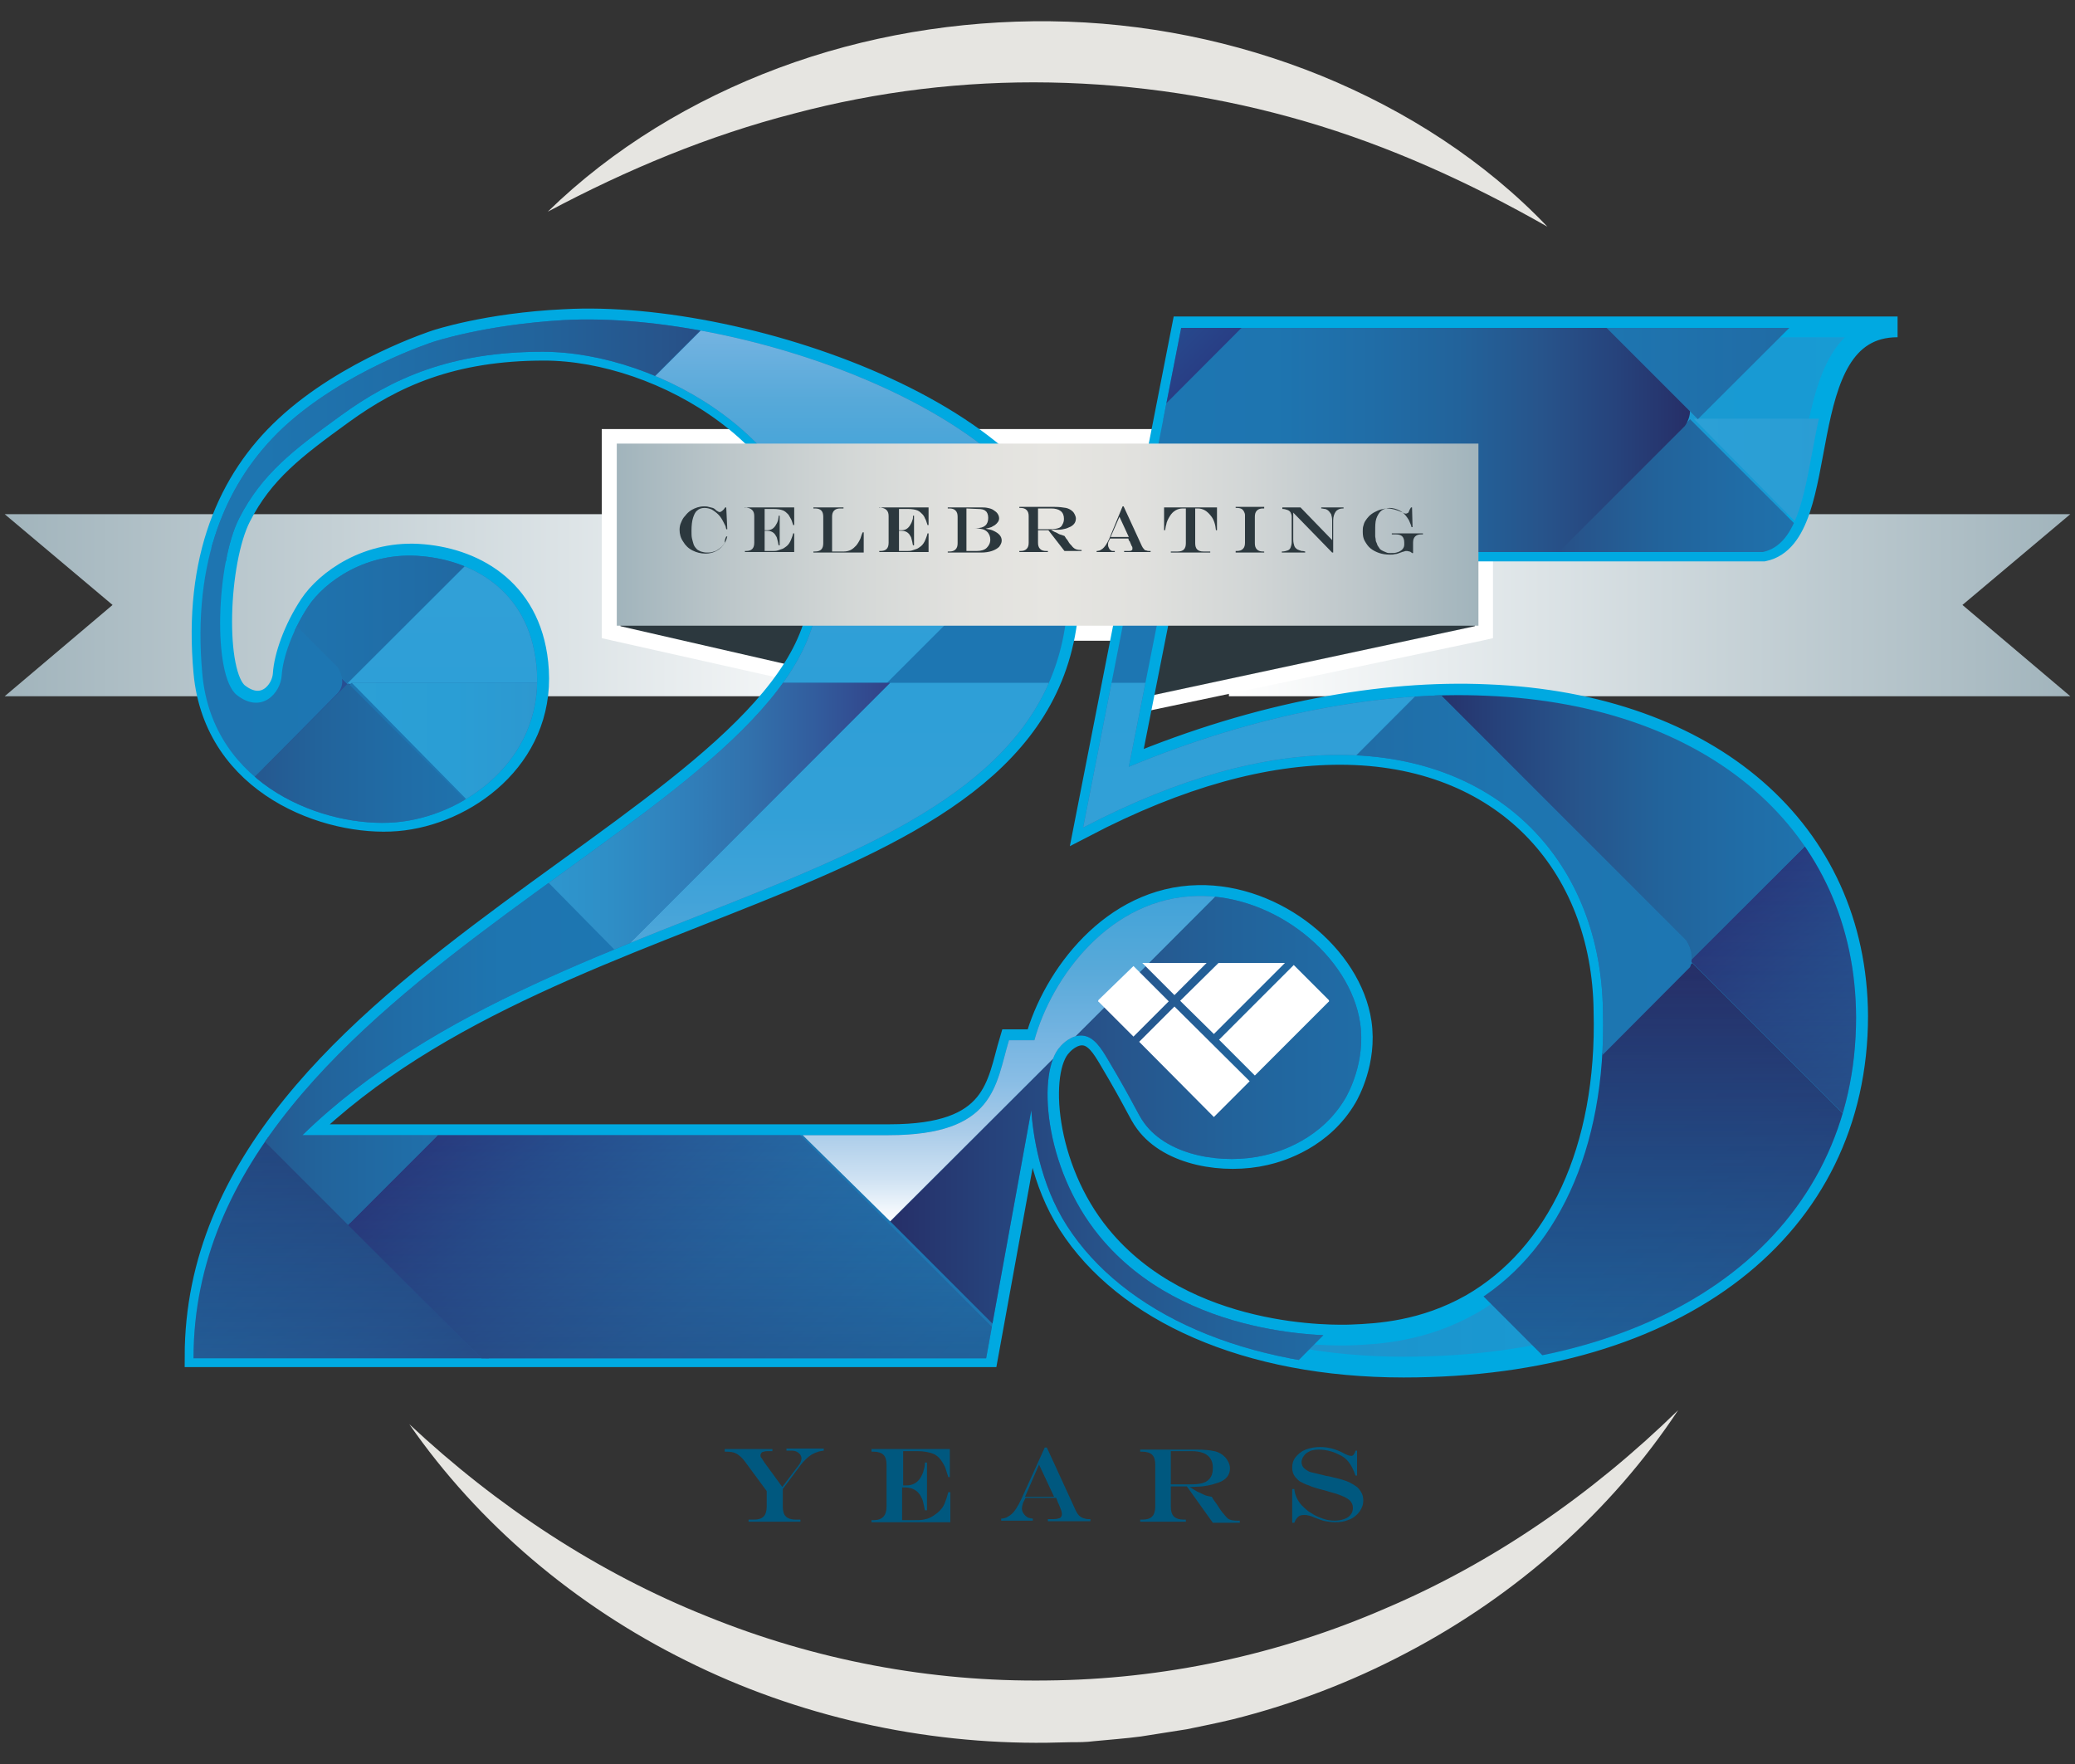 <?xml version="1.0" encoding="utf-8"?>
<!-- Generator: Adobe Illustrator 26.2.1, SVG Export Plug-In . SVG Version: 6.00 Build 0)  -->
<svg version="1.1" id="Layer_1" xmlns="http://www.w3.org/2000/svg" xmlns:xlink="http://www.w3.org/1999/xlink" x="0px" y="0px"
	 viewBox="0 0 400 340" style="enable-background:new 0 0 400 340;" xml:space="preserve">
<rect x="0" y="0" width="400" height="340" fill="#333333" stroke="none"/>
<style type="text/css">
	.st0{fill:url(#SVGID_1_);}
	.st1{fill:url(#SVGID_00000047758987828090077570000003446622790178117558_);}
	.st2{fill:#E6E5E1;}
	.st3{fill:#00587F;}
	.st4{fill:#FFFFFF;}
	.st5{fill:#2C383E;}
	.st6{fill:url(#SVGID_00000042013928866841751940000007402866580858767288_);stroke:#00A9E1;stroke-width:4;stroke-miterlimit:10;}
	.st7{clip-path:url(#SVGID_00000124844223923970137350000017956983969332098727_);}
	.st8{fill:url(#SVGID_00000069398052675780601760000012835203008335736498_);}
	.st9{fill:url(#SVGID_00000103972989669315183600000013181444681118405526_);}
	.st10{fill:url(#SVGID_00000129895012656198548760000016362279691339636922_);}
	.st11{fill:url(#SVGID_00000132779263536825826790000011442322473784685476_);}
	.st12{fill:#1D76B2;}
	.st13{fill:url(#SVGID_00000021827860541292970480000001046771319246812294_);}
	.st14{fill:url(#SVGID_00000060012261794205763980000005886693168686104210_);}
	.st15{fill:url(#SVGID_00000144318571342209688830000017792593232987602621_);}
	.st16{fill:url(#SVGID_00000167369315818934469650000011445034095654876805_);}
	.st17{fill:url(#SVGID_00000154415334484143847450000006003480838862743224_);}
	.st18{fill:url(#SVGID_00000029741083337166653360000005104269710382230165_);}
	.st19{fill:url(#SVGID_00000085245734780679900090000006460134426870580354_);}
	.st20{fill:url(#SVGID_00000128444839351393925020000010757572871043208628_);}
	.st21{fill:url(#SVGID_00000025407549734863167130000011027923314962436738_);}
	.st22{fill:url(#SVGID_00000140712664032103111070000016859598337706056122_);}
	.st23{fill:url(#SVGID_00000026882946254066350170000010971758754863366307_);}
	.st24{fill:url(#SVGID_00000163052921253233272360000011636691553671505855_);}
	.st25{fill:url(#SVGID_00000036953699636180431460000010217081275979764641_);}
	.st26{fill:url(#SVGID_00000080176887370154286570000001853088504011751311_);}
	.st27{fill:url(#SVGID_00000118369894128775087570000015555235926104164484_);}
	.st28{fill:url(#SVGID_00000109015152179721350500000012343296281306674566_);}
	.st29{fill:url(#SVGID_00000044857917789994856410000001300632450061357198_);}
</style>
<linearGradient id="SVGID_1_" gradientUnits="userSpaceOnUse" x1="236.9" y1="222.815" x2="399.1" y2="222.815" gradientTransform="matrix(1 0 0 -1 0 339.465)">
	<stop  offset="0" style="stop-color:#FFFFFF"/>
	<stop  offset="1" style="stop-color:#A1B4BC"/>
</linearGradient>
<polygon class="st0" points="399.1,134.2 236.9,134.2 236.9,99.1 399.1,99.1 378.3,116.6 "/>
<linearGradient id="SVGID_00000165195841368113178610000009945279359968899722_" gradientUnits="userSpaceOnUse" x1="0.9" y1="222.815" x2="172.9" y2="222.815" gradientTransform="matrix(1 0 0 -1 0 339.465)">
	<stop  offset="0" style="stop-color:#A1B4BC"/>
	<stop  offset="1" style="stop-color:#FFFFFF"/>
</linearGradient>
<polygon style="fill:url(#SVGID_00000165195841368113178610000009945279359968899722_);" points="0.9,99.1 172.9,99.1 172.9,134.2 
	0.9,134.2 21.7,116.6 "/>
<g>
	<path class="st2" d="M323.5,271.8c-12.9,19.5-31.2,35.7-52.4,46.8c-10.6,5.6-21.9,9.9-33.5,12.8c-2.9,0.7-5.9,1.3-8.8,1.9
		c-3,0.5-5.9,0.9-8.9,1.4c-3,0.4-6,0.6-9,0.9c-1.5,0.2-3,0.2-4.5,0.2l-4.5,0.1c-24,0.3-48.2-5.1-69.6-15.8
		c-21.4-10.6-40.1-26.4-53.4-45.6c17,15.9,36.3,28.6,57.3,37c20.9,8.5,43.2,12.7,65.6,12.4c22.4-0.2,44.6-4.9,65.3-13.9
		C287.8,301.2,306.8,288.1,323.5,271.8z"/>
	<path class="st2" d="M105.6,40.8c12.5-12.2,27.9-21.5,44.5-27.7s34.6-9.2,52.4-9c17.9,0.2,35.7,3.8,52.2,10.5
		c16.4,6.7,31.6,16.5,43.6,29.1c-15.1-8.6-30.6-15.6-46.7-20.3s-32.6-7.2-49.2-7.5c-16.6-0.3-33.2,1.7-49.4,6
		C136.7,26.1,121,32.6,105.6,40.8z"/>
</g>
<g>
	<path class="st3" d="M139.9,279.3h9v0.4h-1c-0.4,0-0.7,0.1-1,0.2c-0.2,0.2-0.3,0.4-0.3,0.6c0,0.1,0,0.3,0.1,0.4s0.3,0.4,0.6,0.9
		l3.5,4.8l3.1-4.1c0.4-0.5,0.6-1,0.6-1.4s-0.2-0.8-0.6-1.1c-0.4-0.3-0.8-0.4-1.4-0.4h-0.9v-0.4h7.2v0.4c-0.5,0.1-0.9,0.1-1.3,0.3
		c-0.4,0.1-0.7,0.3-1.1,0.5c-0.3,0.2-0.7,0.5-1,0.8s-0.7,0.7-1,1.1l-3.5,4.7v3.4c0,0.9,0.2,1.5,0.6,1.9c0.4,0.4,1.1,0.6,1.9,0.6h0.9
		v0.4h-10v-0.4h1c0.9,0,1.5-0.2,1.9-0.6s0.6-1.1,0.6-1.9v-3l-4.2-5.7c-0.5-0.7-1.1-1.2-1.6-1.5s-1.2-0.4-2-0.4h-0.3v-0.5H139.9z"/>
	<path class="st3" d="M168.2,279.3h14.9v5.4h-0.3c-0.3-0.9-0.5-1.7-0.7-2.1s-0.5-0.9-0.8-1.3c-0.4-0.5-0.9-0.9-1.4-1.1
		c-0.8-0.3-1.8-0.5-3-0.5h-2.8v6.6h0.7c1.1,0,2-0.5,2.6-1.4c0.3-0.5,0.6-1.1,0.7-1.7c0.1-0.3,0.2-0.7,0.2-1.3h0.4v9.2h-0.4
		c-0.1-0.5-0.2-1-0.3-1.4s-0.2-0.8-0.4-1.1c-0.1-0.3-0.3-0.5-0.5-0.8c-0.6-0.7-1.5-1.1-2.6-1.1h-0.6v6.3h2.3c0.7,0,1.3,0,1.8-0.1
		s1-0.2,1.5-0.5c0.4-0.2,0.8-0.5,1.2-0.8c0.7-0.6,1.2-1.2,1.5-2.1c0.2-0.5,0.4-1.1,0.6-1.9h0.4v5.8H168V293h0.4
		c1.7,0,2.5-0.9,2.5-2.6v-8.1c0-0.9-0.2-1.5-0.6-1.9s-1.1-0.6-1.9-0.6H168v-0.5H168.2z"/>
	<path class="st3" d="M201.4,279h0.4l5.6,12.2c0.2,0.4,0.4,0.7,0.6,0.9c0.2,0.2,0.5,0.4,0.8,0.5s0.6,0.2,1,0.2h0.4v0.4H202v-0.4h1.1
		c0.5,0,0.9-0.1,1.2-0.2c0.2-0.1,0.4-0.4,0.4-0.7c0-0.2,0-0.4-0.1-0.7s-0.3-0.8-0.6-1.5c0,0-0.1-0.1-0.1-0.2s-0.1-0.2-0.1-0.3
		l-0.2-0.5h-5.9l-0.5,1c-0.1,0.4-0.2,0.7-0.2,1.1c0,0.3,0.1,0.6,0.3,0.9s0.4,0.5,0.7,0.7c0.2,0.1,0.3,0.2,0.5,0.2
		c0.1,0,0.3,0.1,0.6,0.1v0.4H193v-0.4c0.4,0,0.7-0.1,1-0.2c0.2-0.1,0.5-0.3,0.8-0.5c0.7-0.5,1.4-1.6,2.1-3.1L201.4,279z
		 M200.3,282.3l-2.7,6.2h5.6L200.3,282.3z"/>
	<path class="st3" d="M228.8,286.5h-3.1v3.9c0,0.9,0.2,1.5,0.6,1.9c0.4,0.4,1.1,0.6,1.9,0.6h0.4v0.4h-8.8v-0.4h0.4
		c0.9,0,1.5-0.2,1.9-0.6s0.6-1.1,0.6-1.9v-8.1c0-0.9-0.2-1.5-0.6-1.9c-0.4-0.4-1.1-0.6-1.9-0.6h-0.4v-0.4h10.8
		c1.5,0,2.6,0.1,3.5,0.3c0.9,0.2,1.5,0.6,2,1.1c0.3,0.3,0.5,0.6,0.7,1s0.3,0.8,0.3,1.2c0,1.1-0.5,1.9-1.6,2.5
		c-0.4,0.2-1,0.4-1.7,0.6s-1.4,0.3-2.1,0.4c-0.5,0-1.3,0.1-2.4,0.1l0,0c0.5,0.3,1,0.6,1.5,0.9c0.4,0.2,0.9,0.4,1.3,0.6
		c0.4,0.2,0.9,0.3,1.5,0.4l0.3,0.5c0.2,0.3,0.4,0.6,0.5,0.7s0.2,0.3,0.4,0.6c0.4,0.6,0.7,1.1,1.1,1.5c0.3,0.4,0.6,0.7,0.8,0.9
		c0.4,0.3,1.1,0.4,1.9,0.4h0.4v0.4h-5.2L228.8,286.5z M225.7,286.1h4c0.9,0,1.7-0.1,2.3-0.3c0.6-0.2,1.1-0.6,1.4-1.1
		c0.3-0.5,0.4-1.1,0.4-1.8c0-2.1-1.4-3.2-4.1-3.2h-4L225.7,286.1L225.7,286.1z"/>
	<path class="st3" d="M261.3,279.6h0.3v4.8h-0.3c-0.4-1.2-0.9-2.1-1.4-2.7c-0.4-0.5-0.9-0.9-1.5-1.2c-0.6-0.3-1.2-0.6-2-0.8
		c-0.7-0.2-1.5-0.3-2.2-0.3c-0.6,0-1,0.1-1.5,0.2c-0.4,0.2-0.8,0.4-1.1,0.7c-0.2,0.2-0.4,0.5-0.5,0.7c-0.1,0.3-0.2,0.5-0.2,0.8
		c0,0.5,0.2,0.9,0.5,1.2c0.2,0.2,0.4,0.3,0.7,0.5s0.7,0.3,1.2,0.4s1.2,0.3,2.1,0.5c0.2,0.1,0.4,0.1,0.5,0.1l0.5,0.1l0.8,0.2
		c1.3,0.3,2.3,0.6,2.9,0.9s1.1,0.6,1.6,1c0.3,0.3,0.6,0.7,0.8,1.1c0.2,0.4,0.3,0.9,0.3,1.4s-0.1,1-0.3,1.4c-0.2,0.5-0.5,0.9-0.9,1.3
		c-0.5,0.5-1.1,0.9-1.8,1.1c-0.7,0.3-1.5,0.4-2.5,0.4c-0.6,0-1.3-0.1-1.8-0.2c-0.6-0.1-1.3-0.4-2.1-0.7c-0.5-0.2-0.9-0.4-1.2-0.4
		c-0.3-0.1-0.5-0.1-0.8-0.1c-0.5,0-0.9,0.1-1.2,0.4s-0.5,0.6-0.7,1.1h-0.4V287h0.4c0.1,1.1,0.6,2.2,1.4,3.1c0.5,0.5,1.1,1.1,1.8,1.5
		c0.7,0.5,1.5,0.8,2.3,1.1c0.8,0.3,1.6,0.4,2.3,0.4c0.6,0,1.2-0.1,1.8-0.3s1-0.5,1.3-0.9s0.4-0.8,0.4-1.3s-0.2-1-0.6-1.4
		c-0.2-0.2-0.4-0.3-0.7-0.5s-0.7-0.3-1.1-0.5c-0.5-0.2-1.1-0.4-1.9-0.6l-1-0.3c-1.6-0.4-2.6-0.7-3.2-1c-0.7-0.2-1.2-0.5-1.6-0.7
		c-0.4-0.2-0.7-0.6-1-0.9c-0.4-0.5-0.6-1.1-0.6-1.8c0-0.8,0.2-1.5,0.7-2.1s1.1-1.1,1.9-1.4c0.8-0.3,1.7-0.5,2.8-0.5
		c1.5,0,3.1,0.4,4.7,1.3c0.6,0.3,1,0.4,1.2,0.4C260.7,280.7,261.1,280.4,261.3,279.6z"/>
</g>
<g>
	<polygon class="st4" points="223.3,122.1 180.5,122.1 180.5,136 117.4,121.8 117.4,84.1 286.4,84.1 286.4,121.8 223.3,136 	"/>
	<path class="st4" d="M285,85.5v35.1l-60.2,13.5v-13.5h-45.7v13.5l-60.2-13.5V85.5H285 M287.8,82.7H285H118.9H116v2.9v35.1v2.3
		l2.2,0.5l60.2,13.5l3.5,0.8v-3.6v-10.7h36l4,10.7l-4,3.6l3.5-0.8l64.2-13.5l2.2-0.5v-2.3V85.5L287.8,82.7L287.8,82.7z"/>
</g>
<polygon class="st5" points="178.5,134.2 119.6,120.7 119.6,86.4 178.5,99.8 "/>
<polygon class="st5" points="221.3,134.2 284.3,120.7 284.3,86.4 221.3,99.8 "/>
<linearGradient id="SVGID_00000003794397903312981840000001625950589726001331_" gradientUnits="userSpaceOnUse" x1="37.446" y1="162.347" x2="365.76" y2="162.347">
	<stop  offset="3.674196e-04" style="stop-color:#293D86"/>
	<stop  offset="1.007178e-02" style="stop-color:#293F88"/>
	<stop  offset="0.128" style="stop-color:#275798"/>
	<stop  offset="0.252" style="stop-color:#266AA8"/>
	<stop  offset="0.38" style="stop-color:#247BB6"/>
	<stop  offset="0.513" style="stop-color:#2088C2"/>
	<stop  offset="0.654" style="stop-color:#1D93CC"/>
	<stop  offset="0.808" style="stop-color:#1999D2"/>
	<stop  offset="1" style="stop-color:#189BD3"/>
</linearGradient>
<path style="fill:url(#SVGID_00000003794397903312981840000001625950589726001331_);stroke:#00A9E1;stroke-width:4;stroke-miterlimit:10;" d="
	M286.7,133.9c-20.2-0.9-44.1,3.4-68.9,13.7l8.2-41.4h114c14-2.9,4.6-43.2,25.8-43.2H227.9L209,159.4c18.6-9.7,34.9-14,49.3-14
	c31.4,0,50.6,21.2,50.9,49.5c0.7,26.7-9.1,47-25.6,56.5c-9.2,5.2-17.9,5.7-23.1,5.9c-2.8,0.1-31.9,1-48.4-19.2
	c-10.8-13.2-12-31.8-7.5-36.5c0.4-0.5,2.2-2.3,4.3-2.1c2.2,0.2,3.6,2.5,4.8,4.5c5.3,8.9,5.7,10.5,7.1,12.4c4.7,6.4,15.3,8,23.1,6.2
	c3.1-0.7,11.1-3.2,15.7-11.1c0.4-0.7,3.9-6.9,2.8-14.4c-1.9-12.9-16.4-24.8-31.4-24.5c-16.7,0.3-28,15.5-31.4,27.8h-4.9
	c-2.6,8.6-2.6,18.3-23.2,18.3h-113c50.9-49.7,147.6-45.5,147.6-105.8c0-31.4-61.6-53.3-97.3-51.3C93.8,62.3,84,65.6,84,65.6
	s-17.1,5.5-29,16.6c-11,10.2-17.7,25.5-15.7,47.4c2,21.9,23.9,29.7,37.2,28.6s28.3-12,27.3-29c-0.9-15.2-11.9-21.4-22.2-22.3
	c-10.7-1-18.8,5-21.9,9.7c-3.1,4.7-4.9,10-5.1,13.3c-0.2,3.3-3.8,7.5-8.6,3.8s-4-25.5,0.4-34.1c4.4-8.6,10.5-13.2,19.6-19.8
	c9.9-7.2,21.2-12.3,38.9-12.3c22.5,0,53.2,17.6,53.2,45.1c0,44.9-120.5,74.2-120.5,148.9h152.8l8.7-47.8c0.3,4.4,1.6,14.1,6.9,22.3
	c10.8,16.8,34.3,27.5,64.6,27.5c53.2,0,87.5-26.9,87.5-67.7C357.9,160.2,329.8,135.6,286.7,133.9z"/>
<g>
	<defs>
		<path id="SVGID_00000160895438229909495560000002422930634018095035_" d="M286.5,134.1c-20.2-0.9-44.1,3.4-68.9,13.7l8.2-41.4h114
			c14-2.9,4.6-43.2,25.8-43.2H227.7l-18.9,96.3c18.6-9.7,34.9-14,49.3-14c31.4,0,50.6,21.2,50.9,49.5c0.7,26.7-9.1,47-25.6,56.5
			c-9.2,5.2-17.9,5.7-23.1,5.9c-2.8,0.1-31.9,1-48.4-19.2c-10.8-13.2-12-31.8-7.5-36.5c0.4-0.5,2.2-2.3,4.3-2.1
			c2.2,0.2,3.6,2.5,4.8,4.5c5.3,8.9,5.7,10.5,7.1,12.4c4.7,6.4,15.3,8,23.1,6.2c3.1-0.7,11.1-3.2,15.7-11.1
			c0.4-0.7,3.9-6.9,2.8-14.4c-1.9-12.9-16.4-24.8-31.4-24.5c-16.7,0.3-28,15.5-31.4,27.8h-4.9c-2.6,8.6-2.6,18.3-23.2,18.3h-113
			c50.9-49.7,147.6-45.5,147.6-105.8c0-31.4-61.6-53.3-97.3-51.3c-15.3,0.9-25.1,4.2-25.1,4.2s-17.1,5.5-29,16.6
			C43.7,92.7,37,107.9,39,129.9c2,21.9,23.9,29.7,37.2,28.6s28.3-12,27.3-29c-0.9-15.2-11.9-21.4-22.2-22.3c-10.7-1-18.8,5-21.9,9.7
			c-3.1,4.7-4.9,10-5.1,13.3c-0.2,3.3-3.8,7.5-8.6,3.8s-4-25.5,0.4-34.1c4.4-8.6,10.5-13.2,19.6-19.8c9.9-7.2,21.2-12.3,38.9-12.3
			c22.5,0,53.2,17.6,53.2,45.1c0,44.9-120.5,74.2-120.5,148.9h152.8l8.7-47.8c0.3,4.4,1.6,14.1,6.9,22.3
			c10.8,16.8,34.3,27.5,64.6,27.5c53.2,0,87.5-26.9,87.5-67.7C357.7,160.4,329.6,135.8,286.5,134.1z"/>
	</defs>
	<clipPath id="SVGID_00000015346895868676274920000017656625542241967239_">
		<use xlink:href="#SVGID_00000160895438229909495560000002422930634018095035_"  style="overflow:visible;"/>
	</clipPath>
	<g style="clip-path:url(#SVGID_00000015346895868676274920000017656625542241967239_);">
		<g>
			<g>
				
					<linearGradient id="SVGID_00000005980217990148578760000012505378077747663755_" gradientUnits="userSpaceOnUse" x1="351.936" y1="180.367" x2="456.417" y2="75.886" gradientTransform="matrix(1 0 0 -1 0 339.465)">
					<stop  offset="3.674196e-04" style="stop-color:#283E85"/>
					<stop  offset="1.007178e-02" style="stop-color:#284086"/>
					<stop  offset="0.128" style="stop-color:#265798"/>
					<stop  offset="0.252" style="stop-color:#266AA7"/>
					<stop  offset="0.38" style="stop-color:#247BB6"/>
					<stop  offset="0.513" style="stop-color:#2087C1"/>
					<stop  offset="0.654" style="stop-color:#1D92CB"/>
					<stop  offset="0.808" style="stop-color:#1698D1"/>
					<stop  offset="1" style="stop-color:#169AD2"/>
				</linearGradient>
				<polygon style="fill:url(#SVGID_00000005980217990148578760000012505378077747663755_);" points="430.3,185.2 430.3,185.2 
					378.1,133 325.8,185.2 378.1,237.5 378.1,237.5 430.3,289.7 482.5,237.5 				"/>
				
					<linearGradient id="SVGID_00000029045653126466628030000008900198407463211965_" gradientUnits="userSpaceOnUse" x1="404.177" y1="49.963" x2="404.177" y2="206.684" gradientTransform="matrix(1 0 0 -1 0 339.465)">
					<stop  offset="0" style="stop-color:#262F68"/>
					<stop  offset="8.962709e-02" style="stop-color:#262F68;stop-opacity:0.91"/>
					<stop  offset="1" style="stop-color:#262F68;stop-opacity:0"/>
				</linearGradient>
				<polygon style="fill:url(#SVGID_00000029045653126466628030000008900198407463211965_);" points="430.3,185.2 430.3,185.2 
					378.1,133 325.8,185.2 378.1,237.5 378.1,237.5 430.3,289.7 482.5,237.5 				"/>
			</g>
			
				<linearGradient id="SVGID_00000109030829955273107360000006676200650248558251_" gradientUnits="userSpaceOnUse" x1="275.683" y1="206.487" x2="378.327" y2="206.487" gradientTransform="matrix(1 0 0 -1 0 339.465)">
				<stop  offset="0" style="stop-color:#262F68"/>
				<stop  offset="0.129" style="stop-color:#26427B"/>
				<stop  offset="0.276" style="stop-color:#27548B"/>
				<stop  offset="0.432" style="stop-color:#22639B"/>
				<stop  offset="0.596" style="stop-color:#206DA7"/>
				<stop  offset="0.776" style="stop-color:#1E75B0"/>
				<stop  offset="1" style="stop-color:#1D76B2"/>
			</linearGradient>
			<path style="fill:url(#SVGID_00000109030829955273107360000006676200650248558251_);" d="M325.8,185.2l-49.6-49.6
				c-1.3-1.3-1.3-3.3,0-5.2l49.6-49.6l52.2,52.2L325.8,185.2z"/>
			
				<linearGradient id="SVGID_00000018213677234230681590000014069227830318556834_" gradientUnits="userSpaceOnUse" x1="326.274" y1="232.607" x2="430.387" y2="232.607" gradientTransform="matrix(1 0 0 -1 0 339.465)">
				<stop  offset="0" style="stop-color:#2CA0D6"/>
				<stop  offset="0.19" style="stop-color:#2A9ED5"/>
				<stop  offset="0.343" style="stop-color:#2D98D0"/>
				<stop  offset="0.483" style="stop-color:#2F8EC6"/>
				<stop  offset="0.615" style="stop-color:#3080BB"/>
				<stop  offset="0.741" style="stop-color:#3271AC"/>
				<stop  offset="0.864" style="stop-color:#325C9D"/>
				<stop  offset="0.981" style="stop-color:#32458B"/>
				<stop  offset="1" style="stop-color:#324188"/>
			</linearGradient>
			<polygon style="fill:url(#SVGID_00000018213677234230681590000014069227830318556834_);" points="326.5,80.7 378.1,133 
				430.3,80.7 			"/>
		</g>
		<g>
			<path class="st12" d="M17.3,82.2l49.6,49.6h207.7l49.6-49.6c1.3-1.3,1.3-3.3,0-5.2L170.1-77.2L16.7,76.9
				C16,78.2,16,80.2,17.3,82.2z"/>
			<g>
				
					<linearGradient id="SVGID_00000089535197269839899340000010208884080743499433_" gradientUnits="userSpaceOnUse" x1="97.098" y1="94.014" x2="201.579" y2="-10.466" gradientTransform="matrix(-1 0 0 1 346.224 -40.582)">
					<stop  offset="3.674196e-04" style="stop-color:#283E85"/>
					<stop  offset="1.007178e-02" style="stop-color:#284086"/>
					<stop  offset="0.128" style="stop-color:#265798"/>
					<stop  offset="0.252" style="stop-color:#266AA7"/>
					<stop  offset="0.38" style="stop-color:#247BB6"/>
					<stop  offset="0.513" style="stop-color:#2087C1"/>
					<stop  offset="0.654" style="stop-color:#1D92CB"/>
					<stop  offset="0.808" style="stop-color:#1698D1"/>
					<stop  offset="1" style="stop-color:#169AD2"/>
				</linearGradient>
				<polygon style="fill:url(#SVGID_00000089535197269839899340000010208884080743499433_);" points="170.8,27.3 170.8,27.3 
					223,79.6 275.2,27.3 223,-24.9 223,-24.9 170.8,-77.2 118.5,-24.9 				"/>
			</g>
			
				<linearGradient id="SVGID_00000025410207719384352980000001924469038231527357_" gradientUnits="userSpaceOnUse" x1="175.228" y1="94.014" x2="329.958" y2="94.014" gradientTransform="matrix(-1 0 0 1 346.224 -40.582)">
				<stop  offset="0" style="stop-color:#262F68"/>
				<stop  offset="0.129" style="stop-color:#26427B"/>
				<stop  offset="0.276" style="stop-color:#27548B"/>
				<stop  offset="0.432" style="stop-color:#22639B"/>
				<stop  offset="0.596" style="stop-color:#206DA7"/>
				<stop  offset="0.776" style="stop-color:#1E75B0"/>
				<stop  offset="1" style="stop-color:#1D76B2"/>
			</linearGradient>
			<path style="fill:url(#SVGID_00000025410207719384352980000001924469038231527357_);" d="M17.3,76.9c-1.3,1.3-1.3,3.3,0,5.2
				l49.6,49.6L170.8,28l-52.9-52.9L17.3,76.9z"/>
			
				<linearGradient id="SVGID_00000161599268791552476550000004606844314379446207_" gradientUnits="userSpaceOnUse" x1="20.845" y1="120.135" x2="123.488" y2="120.135" gradientTransform="matrix(-1 0 0 1 346.224 -40.582)">
				<stop  offset="0" style="stop-color:#262F68"/>
				<stop  offset="0.129" style="stop-color:#26427B"/>
				<stop  offset="0.276" style="stop-color:#27548B"/>
				<stop  offset="0.432" style="stop-color:#22639B"/>
				<stop  offset="0.596" style="stop-color:#206DA7"/>
				<stop  offset="0.776" style="stop-color:#1E75B0"/>
				<stop  offset="1" style="stop-color:#1D76B2"/>
			</linearGradient>
			<path style="fill:url(#SVGID_00000161599268791552476550000004606844314379446207_);" d="M275.2,27.3l49.6,49.6
				c1.3,1.3,1.3,3.3,0,5.2l-49.6,49.6L223,79.6L275.2,27.3z"/>
			
				<linearGradient id="SVGID_00000116939488915610152720000004954917033691817887_" gradientUnits="userSpaceOnUse" x1="201.252" y1="68.547" x2="201.252" y2="172.375" gradientTransform="matrix(-1 0 0 1 346.224 -40.582)">
				<stop  offset="0" style="stop-color:#FFFFFF"/>
				<stop  offset="7.860923e-02" style="stop-color:#CFE2F3"/>
				<stop  offset="0.166" style="stop-color:#AACCE9"/>
				<stop  offset="0.261" style="stop-color:#89BDE5"/>
				<stop  offset="0.363" style="stop-color:#70B2E0"/>
				<stop  offset="0.474" style="stop-color:#57A9D9"/>
				<stop  offset="0.6" style="stop-color:#42A3D9"/>
				<stop  offset="0.751" style="stop-color:#32A0D7"/>
				<stop  offset="1" style="stop-color:#2E9FD7"/>
			</linearGradient>
			<polygon style="fill:url(#SVGID_00000116939488915610152720000004954917033691817887_);" points="66.9,131.8 170.8,131.8 
				223,79.6 170.8,28 119.2,79.6 119.2,79.6 			"/>
		</g>
		<g>
			<g>
				
					<linearGradient id="SVGID_00000020385389497363467830000014776365306036896907_" gradientUnits="userSpaceOnUse" x1="-58.362" y1="356.816" x2="46.119" y2="252.335" gradientTransform="matrix(-1 0 0 1 346.224 -40.582)">
					<stop  offset="3.674196e-04" style="stop-color:#283E85"/>
					<stop  offset="1.007178e-02" style="stop-color:#284086"/>
					<stop  offset="0.128" style="stop-color:#265798"/>
					<stop  offset="0.252" style="stop-color:#266AA7"/>
					<stop  offset="0.38" style="stop-color:#247BB6"/>
					<stop  offset="0.513" style="stop-color:#2087C1"/>
					<stop  offset="0.654" style="stop-color:#1D92CB"/>
					<stop  offset="0.808" style="stop-color:#1698D1"/>
					<stop  offset="1" style="stop-color:#169AD2"/>
				</linearGradient>
				<polygon style="fill:url(#SVGID_00000020385389497363467830000014776365306036896907_);" points="326.2,290.1 326.2,290.1 
					378.5,342.4 430.7,290.1 378.5,237.9 378.5,237.9 326.2,185.6 274,237.9 				"/>
				
					<linearGradient id="SVGID_00000021119420228927484630000007224181456789690291_" gradientUnits="userSpaceOnUse" x1="-6.122" y1="226.412" x2="-6.122" y2="383.133" gradientTransform="matrix(-1 0 0 1 346.224 -40.582)">
					<stop  offset="0" style="stop-color:#262F68"/>
					<stop  offset="8.962709e-02" style="stop-color:#262F68;stop-opacity:0.91"/>
					<stop  offset="1" style="stop-color:#262F68;stop-opacity:0"/>
				</linearGradient>
				<polygon style="fill:url(#SVGID_00000021119420228927484630000007224181456789690291_);" points="326.2,290.1 326.2,290.1 
					378.5,342.4 430.7,290.1 378.5,237.9 378.5,237.9 326.2,185.6 274,237.9 				"/>
			</g>
		</g>
		<g>
			<g>
				
					<linearGradient id="SVGID_00000084500536572780261500000005190072530614039999_" gradientUnits="userSpaceOnUse" x1="251.632" y1="354.965" x2="356.113" y2="250.484" gradientTransform="matrix(-1 0 0 1 346.224 -40.582)">
					<stop  offset="3.674196e-04" style="stop-color:#283E85"/>
					<stop  offset="1.007178e-02" style="stop-color:#284086"/>
					<stop  offset="0.128" style="stop-color:#265798"/>
					<stop  offset="0.252" style="stop-color:#266AA7"/>
					<stop  offset="0.38" style="stop-color:#247BB6"/>
					<stop  offset="0.513" style="stop-color:#2087C1"/>
					<stop  offset="0.654" style="stop-color:#1D92CB"/>
					<stop  offset="0.808" style="stop-color:#1698D1"/>
					<stop  offset="1" style="stop-color:#169AD2"/>
				</linearGradient>
				<polygon style="fill:url(#SVGID_00000084500536572780261500000005190072530614039999_);" points="16.2,288.3 16.2,288.3 
					68.5,340.5 120.7,288.3 68.5,236 68.5,236 16.2,183.8 -36,236 				"/>
				
					<linearGradient id="SVGID_00000087375436099801738890000002409615496813021842_" gradientUnits="userSpaceOnUse" x1="303.873" y1="224.561" x2="303.873" y2="381.282" gradientTransform="matrix(-1 0 0 1 346.224 -40.582)">
					<stop  offset="0" style="stop-color:#262F68"/>
					<stop  offset="8.962709e-02" style="stop-color:#262F68;stop-opacity:0.91"/>
					<stop  offset="1" style="stop-color:#262F68;stop-opacity:0"/>
				</linearGradient>
				<polygon style="fill:url(#SVGID_00000087375436099801738890000002409615496813021842_);" points="16.2,288.3 16.2,288.3 
					68.5,340.5 120.7,288.3 68.5,236 68.5,236 16.2,183.8 -36,236 				"/>
			</g>
		</g>
		<g>
			
				<linearGradient id="SVGID_00000066499679717068413050000017852004340597851315_" gradientUnits="userSpaceOnUse" x1="-88.673" y1="182.23" x2="66.056" y2="182.23" gradientTransform="matrix(1 0 0 -1 0 339.465)">
				<stop  offset="0" style="stop-color:#262F68"/>
				<stop  offset="0.129" style="stop-color:#26427B"/>
				<stop  offset="0.276" style="stop-color:#27548B"/>
				<stop  offset="0.432" style="stop-color:#22639B"/>
				<stop  offset="0.596" style="stop-color:#206DA7"/>
				<stop  offset="0.776" style="stop-color:#1E75B0"/>
				<stop  offset="1" style="stop-color:#1D76B2"/>
			</linearGradient>
			<path style="fill:url(#SVGID_00000066499679717068413050000017852004340597851315_);" d="M65,133.7c1.3-1.3,1.3-3.3,0-5.2
				L15.4,78.9L-88.4,182.7l52.9,52.9L65,133.7z"/>
		</g>
		<g>
			<path class="st12" d="M325,181.2l-49.6-49.6H67.8l-49.6,49.6c-1.3,1.3-1.3,3.3,0,5.2l154.1,154.1l153.5-154.1
				C326.3,185.2,326.3,183.2,325,181.2z"/>
			<g>
				
					<linearGradient id="SVGID_00000174594964913823353470000010197190637879633289_" gradientUnits="userSpaceOnUse" x1="93.222" y1="129.485" x2="197.702" y2="25.004" gradientTransform="matrix(1 0 0 -1 0 339.465)">
					<stop  offset="3.674196e-04" style="stop-color:#283E85"/>
					<stop  offset="1.007178e-02" style="stop-color:#284086"/>
					<stop  offset="0.128" style="stop-color:#265798"/>
					<stop  offset="0.252" style="stop-color:#266AA7"/>
					<stop  offset="0.38" style="stop-color:#247BB6"/>
					<stop  offset="0.513" style="stop-color:#2087C1"/>
					<stop  offset="0.654" style="stop-color:#1D92CB"/>
					<stop  offset="0.808" style="stop-color:#1698D1"/>
					<stop  offset="1" style="stop-color:#169AD2"/>
				</linearGradient>
				<polygon style="fill:url(#SVGID_00000174594964913823353470000010197190637879633289_);" points="171.6,236.1 171.6,236.1 
					119.3,183.9 67.1,236.1 119.3,288.3 119.3,288.3 171.6,340.6 223.8,288.3 				"/>
				
					<linearGradient id="SVGID_00000147926654566647245770000017331480730552815749_" gradientUnits="userSpaceOnUse" x1="145.462" y1="-0.919" x2="145.462" y2="155.802" gradientTransform="matrix(1 0 0 -1 0 339.465)">
					<stop  offset="0" style="stop-color:#262F68"/>
					<stop  offset="8.962709e-02" style="stop-color:#262F68;stop-opacity:0.91"/>
					<stop  offset="1" style="stop-color:#262F68;stop-opacity:0"/>
				</linearGradient>
				<polygon style="fill:url(#SVGID_00000147926654566647245770000017331480730552815749_);" points="171.6,236.1 171.6,236.1 
					119.3,183.9 67.1,236.1 119.3,288.3 119.3,288.3 171.6,340.6 223.8,288.3 				"/>
			</g>
			
				<linearGradient id="SVGID_00000029732663280738312600000016674491841900565940_" gradientUnits="userSpaceOnUse" x1="171.352" y1="129.485" x2="326.081" y2="129.485" gradientTransform="matrix(1 0 0 -1 0 339.465)">
				<stop  offset="0" style="stop-color:#262F68"/>
				<stop  offset="0.129" style="stop-color:#26427B"/>
				<stop  offset="0.276" style="stop-color:#27548B"/>
				<stop  offset="0.432" style="stop-color:#22639B"/>
				<stop  offset="0.596" style="stop-color:#206DA7"/>
				<stop  offset="0.776" style="stop-color:#1E75B0"/>
				<stop  offset="1" style="stop-color:#1D76B2"/>
			</linearGradient>
			<path style="fill:url(#SVGID_00000029732663280738312600000016674491841900565940_);" d="M325,186.5c1.3-1.3,1.3-3.3,0-5.2
				l-49.6-49.6L171.6,235.4l52.9,52.9L325,186.5z"/>
			
				<linearGradient id="SVGID_00000090264967030773069400000015392006320644150675_" gradientUnits="userSpaceOnUse" x1="16.968" y1="155.605" x2="119.612" y2="155.605" gradientTransform="matrix(1 0 0 -1 0 339.465)">
				<stop  offset="0" style="stop-color:#262F68"/>
				<stop  offset="0.129" style="stop-color:#26427B"/>
				<stop  offset="0.276" style="stop-color:#27548B"/>
				<stop  offset="0.432" style="stop-color:#22639B"/>
				<stop  offset="0.596" style="stop-color:#206DA7"/>
				<stop  offset="0.776" style="stop-color:#1E75B0"/>
				<stop  offset="1" style="stop-color:#1D76B2"/>
			</linearGradient>
			<path style="fill:url(#SVGID_00000090264967030773069400000015392006320644150675_);" d="M67.1,236.1l-49.6-49.6
				c-1.3-1.3-1.3-3.3,0-5.2l49.6-49.6l52.2,52.2L67.1,236.1z"/>
			
				<linearGradient id="SVGID_00000067956659203544409060000016029558606428821137_" gradientUnits="userSpaceOnUse" x1="197.376" y1="104.017" x2="197.376" y2="207.845" gradientTransform="matrix(1 0 0 -1 0 339.465)">
				<stop  offset="0" style="stop-color:#FFFFFF"/>
				<stop  offset="7.860923e-02" style="stop-color:#CFE2F3"/>
				<stop  offset="0.166" style="stop-color:#AACCE9"/>
				<stop  offset="0.261" style="stop-color:#89BDE5"/>
				<stop  offset="0.363" style="stop-color:#70B2E0"/>
				<stop  offset="0.474" style="stop-color:#57A9D9"/>
				<stop  offset="0.6" style="stop-color:#42A3D9"/>
				<stop  offset="0.751" style="stop-color:#32A0D7"/>
				<stop  offset="1" style="stop-color:#2E9FD7"/>
			</linearGradient>
			<polygon style="fill:url(#SVGID_00000067956659203544409060000016029558606428821137_);" points="275.4,131.6 171.6,131.6 
				119.3,183.9 171.6,235.4 223.2,183.9 223.2,183.9 			"/>
			
				<linearGradient id="SVGID_00000092432267720991476000000014212232023425854632_" gradientUnits="userSpaceOnUse" x1="67.559" y1="181.725" x2="171.672" y2="181.725" gradientTransform="matrix(1 0 0 -1 0 339.465)">
				<stop  offset="0" style="stop-color:#2CA0D6"/>
				<stop  offset="0.19" style="stop-color:#2A9ED5"/>
				<stop  offset="0.343" style="stop-color:#2D98D0"/>
				<stop  offset="0.483" style="stop-color:#2F8EC6"/>
				<stop  offset="0.615" style="stop-color:#3080BB"/>
				<stop  offset="0.741" style="stop-color:#3271AC"/>
				<stop  offset="0.864" style="stop-color:#325C9D"/>
				<stop  offset="0.981" style="stop-color:#32458B"/>
				<stop  offset="1" style="stop-color:#324188"/>
			</linearGradient>
			<polygon style="fill:url(#SVGID_00000092432267720991476000000014212232023425854632_);" points="67.8,131.6 119.3,183.9 
				171.6,131.6 			"/>
		</g>
		<g>
			
				<linearGradient id="SVGID_00000143616803515823934360000004306262676440661922_" gradientUnits="userSpaceOnUse" x1="-85.181" y1="43.108" x2="69.548" y2="43.108" gradientTransform="matrix(-1 0 0 1 346.224 -40.582)">
				<stop  offset="0" style="stop-color:#262F68"/>
				<stop  offset="0.129" style="stop-color:#26427B"/>
				<stop  offset="0.276" style="stop-color:#27548B"/>
				<stop  offset="0.432" style="stop-color:#22639B"/>
				<stop  offset="0.596" style="stop-color:#206DA7"/>
				<stop  offset="0.776" style="stop-color:#1E75B0"/>
				<stop  offset="1" style="stop-color:#1D76B2"/>
			</linearGradient>
			<path style="fill:url(#SVGID_00000143616803515823934360000004306262676440661922_);" d="M277.7,26c-1.3,1.3-1.3,3.3,0,5.2
				l49.6,49.6L431.2-22.9l-52.9-52.9L277.7,26z"/>
		</g>
	</g>
</g>
<linearGradient id="SVGID_00000181054485920147065520000000954338619935032760_" gradientUnits="userSpaceOnUse" x1="118.9" y1="236.415" x2="285" y2="236.415" gradientTransform="matrix(1 0 0 -1 0 339.465)">
	<stop  offset="0" style="stop-color:#A1B4BC"/>
	<stop  offset="0.134" style="stop-color:#BDC7CA"/>
	<stop  offset="0.27" style="stop-color:#D3D7D6"/>
	<stop  offset="0.395" style="stop-color:#E1E1DE"/>
	<stop  offset="0.5" style="stop-color:#E6E5E1"/>
	<stop  offset="0.603" style="stop-color:#E1E1DE"/>
	<stop  offset="0.732" style="stop-color:#D2D6D6"/>
	<stop  offset="0.875" style="stop-color:#BBC5C9"/>
	<stop  offset="1" style="stop-color:#A1B4BC"/>
</linearGradient>
<rect x="118.9" y="85.5" style="fill:url(#SVGID_00000181054485920147065520000000954338619935032760_);" width="166.1" height="35.1"/>
<g>
	<path class="st5" d="M140,103.4h0.2c-0.1,0.4-0.2,0.7-0.3,0.9c-0.1,0.2-0.3,0.5-0.5,0.8c-0.8,1-2,1.6-3.4,1.6
		c-0.9,0-1.7-0.2-2.5-0.6s-1.4-1-1.8-1.7c-0.5-0.7-0.7-1.5-0.7-2.3c0-0.5,0.1-1,0.3-1.4c0.2-0.5,0.4-0.9,0.8-1.3
		c0.3-0.4,0.7-0.8,1.2-1.1c0.7-0.4,1.5-0.7,2.4-0.7c0.3,0,0.6,0,0.9,0.1c0.3,0.1,0.5,0.1,0.8,0.2s0.5,0.3,0.7,0.5
		c0.3,0.2,0.5,0.3,0.6,0.3c0.3,0,0.7-0.3,1.1-0.9h0.2l0.2,4.2H140c-0.1-0.3-0.1-0.6-0.2-0.7c-0.1-0.2-0.2-0.4-0.3-0.6
		c-0.3-0.6-0.6-1.1-1-1.5s-0.8-0.7-1.3-1c-0.5-0.2-0.9-0.3-1.4-0.3c-0.6,0-1.1,0.2-1.4,0.5c-0.4,0.3-0.6,0.8-0.8,1.4
		s-0.3,1.5-0.3,2.5c0,0.6,0,1.1,0.1,1.5s0.2,0.8,0.3,1.1c0.1,0.3,0.3,0.6,0.5,0.8c0.2,0.3,0.5,0.4,0.9,0.6c0.4,0.1,0.7,0.2,1.1,0.2
		c0.4,0,0.8,0,1.1-0.1c0.4-0.1,0.7-0.2,1-0.4s0.6-0.4,0.9-0.7c0.2-0.2,0.4-0.5,0.5-0.7C139.7,104.1,139.8,103.8,140,103.4z"/>
	<path class="st5" d="M143.8,97.8h9.3v3.4h-0.2c-0.2-0.6-0.3-1-0.5-1.3s-0.3-0.6-0.5-0.8c-0.3-0.3-0.5-0.5-0.9-0.7
		c-0.5-0.2-1.1-0.3-1.9-0.3h-1.7v4.1h0.5c0.7,0,1.2-0.3,1.6-0.9c0.2-0.3,0.4-0.7,0.5-1.1c0-0.2,0.1-0.4,0.1-0.8h0.2v5.7h-0.2
		c-0.1-0.3-0.1-0.6-0.2-0.9c-0.1-0.3-0.1-0.5-0.2-0.7c-0.1-0.2-0.2-0.3-0.3-0.5c-0.4-0.5-0.9-0.7-1.6-0.7h-0.4v3.9h1.4
		c0.4,0,0.8,0,1.1-0.1s0.6-0.2,0.9-0.3c0.3-0.1,0.5-0.3,0.8-0.5c0.4-0.3,0.7-0.8,0.9-1.3c0.1-0.3,0.3-0.7,0.4-1.2h0.2v3.6h-9.5v-0.2
		h0.2c1.1,0,1.6-0.5,1.6-1.6v-5.1c0-0.5-0.1-0.9-0.4-1.2C144.7,98,144.3,97.9,143.8,97.8l-0.2,0.1v-0.1H143.8z"/>
	<path class="st5" d="M156.7,97.8h5.9V98H162c-0.5,0-0.9,0.1-1.2,0.4s-0.4,0.7-0.4,1.2v6.7h2.3c0.4,0,0.9-0.1,1.3-0.3
		c0.4-0.2,0.7-0.5,1-0.8c0.2-0.2,0.3-0.4,0.5-0.7c0.1-0.2,0.3-0.5,0.4-0.8c0.1-0.3,0.2-0.7,0.4-1.1h0.2v3.9h-9.7v-0.2h0.3
		c1.1,0,1.6-0.5,1.6-1.6v-5.1c0-1.1-0.5-1.6-1.6-1.6h-0.3v-0.2H156.7z"/>
	<path class="st5" d="M169.7,97.8h9.3v3.4h-0.2c-0.2-0.6-0.3-1-0.5-1.3c-0.1-0.3-0.3-0.6-0.5-0.8c-0.3-0.3-0.5-0.5-0.9-0.7
		c-0.5-0.2-1.1-0.3-1.9-0.3h-1.7v4.1h0.5c0.7,0,1.2-0.3,1.6-0.9c0.2-0.3,0.4-0.7,0.5-1.1c0.1-0.2,0.1-0.4,0.1-0.8h0.2v5.7H176
		c-0.1-0.3-0.1-0.6-0.2-0.9c-0.1-0.3-0.1-0.5-0.2-0.7c-0.1-0.2-0.2-0.3-0.3-0.5c-0.4-0.5-0.9-0.7-1.6-0.7h-0.4v3.9h1.4
		c0.4,0,0.8,0,1.1-0.1s0.6-0.2,0.9-0.3c0.3-0.1,0.5-0.3,0.8-0.5c0.4-0.3,0.7-0.8,0.9-1.3c0.1-0.3,0.3-0.7,0.4-1.2h0.2v3.6h-9.5v-0.2
		h0.2c1.1,0,1.6-0.5,1.6-1.6v-5.1c0-0.5-0.1-0.9-0.4-1.2C170.6,98,170.2,97.9,169.7,97.8l-0.2,0.1v-0.1H169.7z"/>
	<path class="st5" d="M182.6,97.8h6.4c0.5,0,1,0,1.4,0.1c0.5,0.1,0.8,0.2,1.1,0.4c0.3,0.2,0.6,0.4,0.8,0.7c0.2,0.3,0.3,0.6,0.3,0.9
		c0,0.5-0.3,0.9-0.8,1.3c-0.2,0.1-0.5,0.3-0.7,0.4c-0.3,0.1-0.6,0.2-1.1,0.3l0,0c0.6,0.1,1.1,0.2,1.5,0.4c1.1,0.5,1.6,1.1,1.6,1.9
		c0,0.4-0.2,0.8-0.5,1.2c-0.3,0.3-0.8,0.6-1.4,0.8c-0.6,0.2-1.3,0.3-2.1,0.3h-6.4v-0.2h0.3c0.5,0,0.9-0.1,1.2-0.4s0.4-0.7,0.4-1.2
		v-5.1c0-0.5-0.1-0.9-0.4-1.2c-0.3-0.3-0.7-0.4-1.2-0.4h-0.3v-0.2H182.6z M186.3,98v3.8h1.9c1.6,0,2.3-0.7,2.3-2
		c0-0.6-0.2-1.1-0.5-1.3c-0.3-0.3-0.8-0.4-1.5-0.4L186.3,98L186.3,98z M186.3,102v4.2h2c0.8,0,1.5-0.2,1.9-0.6s0.7-0.9,0.7-1.6
		c0-0.6-0.2-1-0.5-1.4c-0.3-0.3-0.6-0.5-1-0.6s-1-0.2-1.7-0.2h-1.4V102z"/>
	<path class="st5" d="M202.1,102.2h-2v2.4c0,0.5,0.1,0.9,0.4,1.2c0.3,0.3,0.7,0.4,1.2,0.4h0.3v0.2h-5.5v-0.2h0.2
		c0.5,0,0.9-0.1,1.2-0.4s0.4-0.7,0.4-1.2v-5.1c0-0.5-0.1-0.9-0.4-1.2c-0.3-0.3-0.7-0.4-1.2-0.4h-0.2v-0.2h6.8c0.9,0,1.6,0.1,2.2,0.2
		c0.5,0.1,1,0.4,1.3,0.7c0.2,0.2,0.3,0.4,0.4,0.6c0.1,0.2,0.2,0.5,0.2,0.7c0,0.7-0.3,1.2-1,1.6c-0.3,0.1-0.6,0.3-1,0.4
		s-0.9,0.2-1.3,0.2c-0.3,0-0.8,0-1.5,0l0,0c0.3,0.2,0.6,0.4,0.9,0.5c0.3,0.1,0.5,0.3,0.8,0.4s0.6,0.2,0.9,0.3l0.2,0.3
		c0.1,0.2,0.2,0.3,0.3,0.4s0.1,0.2,0.2,0.3c0.2,0.4,0.5,0.7,0.7,0.9c0.2,0.3,0.4,0.4,0.5,0.5c0.3,0.2,0.7,0.3,1.2,0.3h0.2v0.2h-3.3
		L202.1,102.2z M200.1,102h2.5c0.6,0,1.1-0.1,1.4-0.2c0.4-0.1,0.7-0.4,0.8-0.7c0.2-0.3,0.3-0.7,0.3-1.1c0-1.3-0.8-2-2.5-2h-2.5V102z
		"/>
	<path class="st5" d="M216.4,97.6h0.2l3.5,7.6c0.1,0.2,0.2,0.4,0.4,0.6c0.1,0.2,0.3,0.3,0.5,0.3c0.2,0.1,0.4,0.1,0.6,0.1h0.2v0.2
		h-5.1v-0.2h0.7c0.3,0,0.6,0,0.7-0.1c0.2-0.1,0.2-0.2,0.2-0.4c0-0.1,0-0.3-0.1-0.4s-0.2-0.5-0.4-0.9c0,0,0-0.1-0.1-0.1
		c0-0.1-0.1-0.1-0.1-0.2l-0.1-0.3H214l-0.3,0.6c-0.1,0.2-0.1,0.4-0.1,0.7c0,0.2,0.1,0.4,0.2,0.6c0.1,0.2,0.2,0.3,0.4,0.4
		c0.1,0.1,0.2,0.1,0.3,0.1s0.2,0,0.4,0v0.2h-3.5v-0.2c0.3,0,0.5-0.1,0.6-0.1c0.2-0.1,0.3-0.2,0.5-0.3c0.4-0.3,0.9-1,1.3-1.9
		L216.4,97.6z M215.8,99.6l-1.7,3.9h3.5L215.8,99.6z"/>
	<path class="st5" d="M224.4,97.8h10.2v4.4h-0.2c-0.1-1.1-0.4-2.1-1-2.8c-0.7-0.9-1.5-1.4-2.5-1.4h-0.5v6.7c0,1.1,0.5,1.6,1.6,1.6
		h1.3v0.2h-7.6v-0.2h1.3c1.1,0,1.6-0.5,1.6-1.6V98H228c-1,0-1.9,0.5-2.5,1.5c-0.3,0.5-0.6,1-0.7,1.7c-0.1,0.2-0.1,0.6-0.2,1h-0.2
		L224.4,97.8L224.4,97.8z"/>
	<path class="st5" d="M238.2,106.2h0.2c0.5,0,0.9-0.1,1.2-0.4s0.4-0.7,0.4-1.2c0-0.2,0-0.5,0-0.7s0-0.4,0-0.6s0-0.4,0-0.8
		c0-1.5,0-2.5,0-3.2c0-0.3-0.1-0.5-0.2-0.7c-0.1-0.2-0.2-0.3-0.3-0.4c-0.2-0.2-0.6-0.3-1.1-0.3h-0.2v-0.2h5.5V98h-0.2
		c-0.5,0-0.9,0.1-1.2,0.4s-0.4,0.7-0.4,1.2v5.1c0,0.5,0.1,0.9,0.4,1.2c0.3,0.3,0.7,0.4,1.2,0.4h0.2v0.2h-5.5L238.2,106.2
		L238.2,106.2z"/>
	<path class="st5" d="M247.2,97.8h3.5l6.1,6.3v-3.8c0-0.5-0.1-0.9-0.2-1.2c-0.2-0.3-0.4-0.6-0.7-0.8c-0.2-0.1-0.3-0.2-0.5-0.2
		S255,98,254.7,98v-0.2h4.3V98h-0.1c-0.6,0-1.1,0.2-1.4,0.6s-0.5,1-0.5,1.7v6.2h-0.2l-7.5-7.7v5.2c0,0.5,0.1,0.9,0.2,1.2
		c0.1,0.3,0.3,0.5,0.6,0.7c0.2,0.1,0.5,0.2,0.8,0.3c0.2,0,0.4,0,0.7,0.1v0.2h-4.5v-0.2c0.5,0,0.8-0.1,1.1-0.2s0.5-0.3,0.6-0.6
		c0.1-0.3,0.2-0.6,0.2-1v-4.9c0-0.3-0.1-0.6-0.2-0.8c-0.1-0.2-0.3-0.4-0.6-0.5s-0.6-0.2-0.9-0.2h-0.1L247.2,97.8L247.2,97.8z"/>
	<path class="st5" d="M272,97.8h0.2l0.1,3.8h-0.2c-0.1-0.5-0.3-0.8-0.4-1.1c-0.1-0.3-0.3-0.5-0.4-0.7c-0.4-0.6-0.9-1.1-1.5-1.4
		s-1.3-0.5-1.9-0.5c-0.3,0-0.7,0.1-1,0.2s-0.6,0.3-0.8,0.5c-0.3,0.3-0.6,0.8-0.8,1.4c-0.2,0.6-0.2,1.4-0.2,2.4c0,0.3,0,0.6,0,0.9
		s0.1,0.5,0.1,0.8c0,0.2,0.1,0.4,0.2,0.6s0.1,0.4,0.2,0.5c0.1,0.2,0.3,0.4,0.4,0.6c0.2,0.2,0.4,0.3,0.6,0.4s0.5,0.2,0.7,0.3
		c0.2,0.1,0.5,0.1,0.8,0.1c0.4,0,0.7,0,1.1-0.1s0.6-0.2,0.9-0.4c0.4-0.3,0.6-0.7,0.6-1.1v-0.4c0-1.1-0.5-1.6-1.6-1.6h-0.8v-0.2h6
		v0.2H274c-0.5,0-0.9,0.1-1.2,0.4c-0.3,0.3-0.4,0.7-0.4,1.2v2h-0.2c-0.2-0.2-0.4-0.3-0.5-0.3s-0.3-0.1-0.5-0.1s-0.4,0-0.5,0.1
		c-0.2,0-0.4,0.1-0.7,0.2c-0.5,0.2-0.8,0.3-1.1,0.3c-0.3,0.1-0.6,0.1-1,0.1c-0.7,0-1.4-0.1-2-0.3s-1.2-0.5-1.7-0.9s-0.8-0.9-1.1-1.4
		c-0.3-0.5-0.4-1.1-0.4-1.8c0-0.4,0-0.8,0.1-1.1c0.1-0.4,0.2-0.7,0.4-1c0.2-0.3,0.4-0.6,0.7-0.9c0.3-0.3,0.7-0.6,1.1-0.8
		s0.8-0.4,1.2-0.5c0.4-0.1,0.9-0.2,1.3-0.2s0.9,0.1,1.3,0.2s0.9,0.3,1.4,0.5c0.4,0.2,0.6,0.3,0.8,0.3c0.2,0,0.3-0.1,0.5-0.2
		C271.7,98.3,271.8,98.1,272,97.8z"/>
</g>
<g>
	<polygon class="st4" points="234,199.3 247.7,185.6 234.9,185.6 227.5,192.9 	"/>
	<polygon class="st4" points="220.2,185.6 226.4,191.8 232.6,185.6 	"/>
</g>
<g>
	<polygon class="st4" points="256.5,192.8 256.5,192.8 256.5,192.8 	"/>
	<path class="st4" d="M256.2,192.9l0.2-0.1L256.2,192.9c0-0.1,0-0.1-0.1-0.2l-6.7-6.7l-14.4,14.4l6.9,6.9l14.2-14.2
		C256.2,193.1,256.2,193,256.2,192.9z"/>
	<polygon class="st4" points="219.6,200.8 234,215.3 240.9,208.4 226.4,194 	"/>
	<path class="st4" d="M211.8,192.7C211.8,192.7,211.8,192.8,211.8,192.7c-0.1,0.1-0.1,0.2-0.1,0.3c0,0,0,0.1,0.1,0.1l6.7,6.7
		l6.8-6.8l-6.8-6.8L211.8,192.7z"/>
</g>
</svg>
